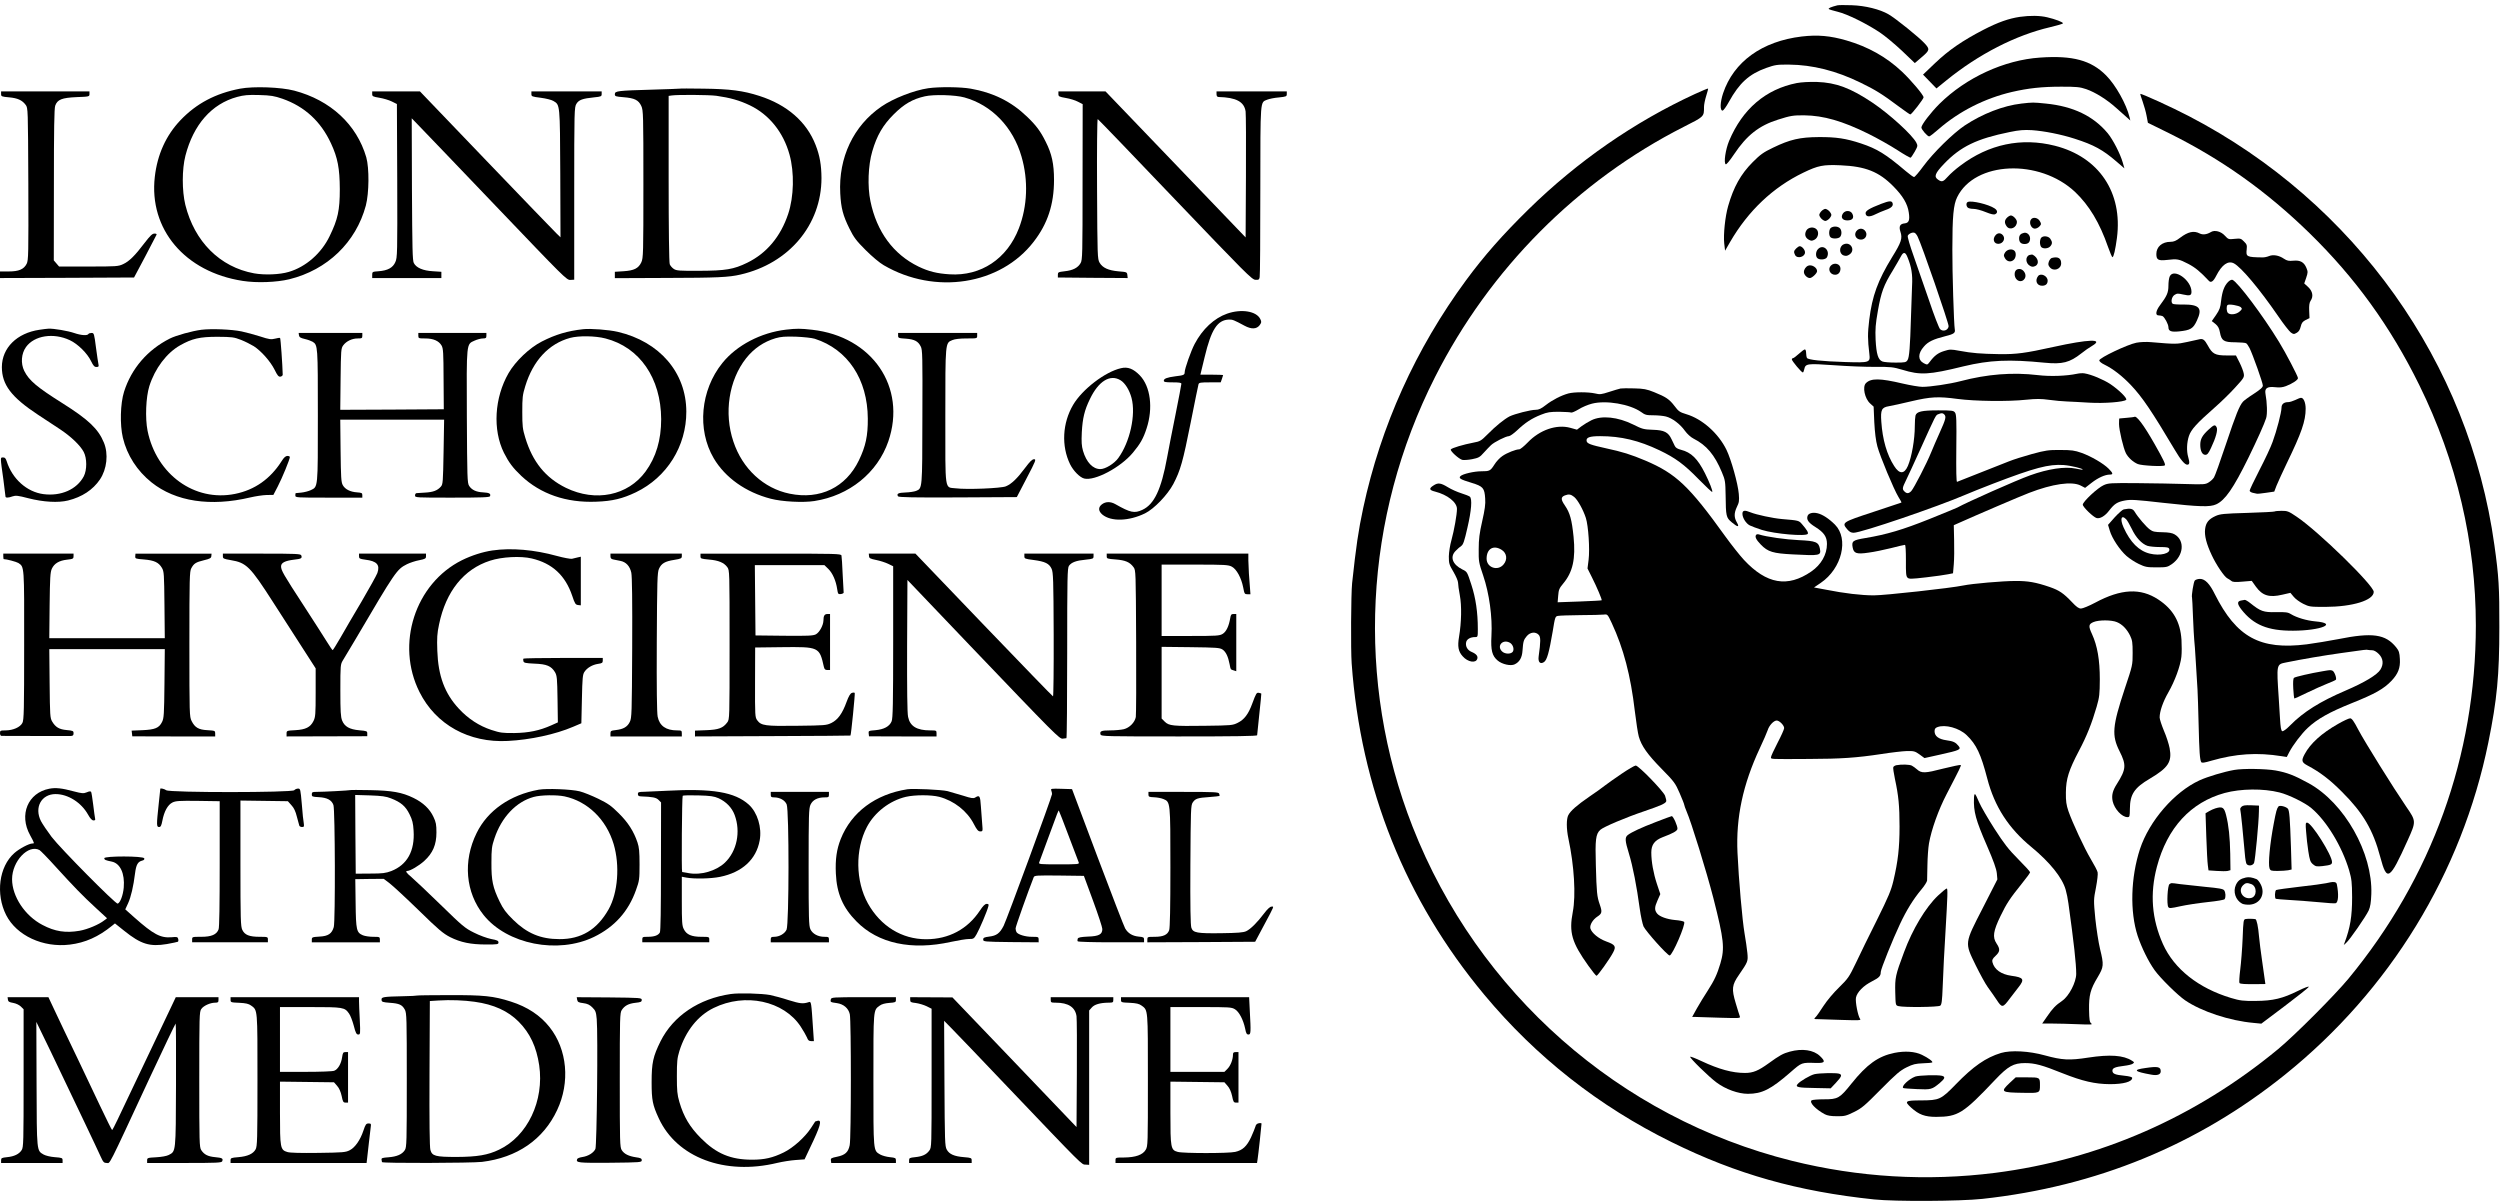 <svg height="219.243" preserveAspectRatio="xMidYMid meet" viewBox="0 0 2277 1094" width="456.115" xmlns="http://www.w3.org/2000/svg"><g transform="matrix(.1 0 0 -.1 0 1094)"><path d="m16735 10894c-59-15-86-27-78-34 4-4 41-15 82-25 86-21 257-105 381-187 47-31 138-107 203-168l117-112 55 47c83 70 85 78 33 134s-261 225-327 263c-79 46-212 79-336 83-60 2-119 2-130-1z"/><path d="m18397 10789c-101-15-198-49-332-118-191-99-316-185-440-303l-110-105 61-63 61-63 89 72c295 240 633 413 947 486 64 15 117 31 117 35 0 11-71 38-144 55-66 16-158 17-249 4z"/><path d="m16410 10610c-361-43-620-230-716-517-27-81-30-158-5-158 8 0 34 36 58 80 95 172 184 253 341 309 80 28 97 31 207 30 214-2 429-56 650-164 135-65 203-108 347-216 55-41 103-74 107-74 12 0 121 141 121 156 0 21-114 156-198 235-141 133-308 226-504 283-148 43-263 53-408 36z"/><path d="m18580 10418c-325-22-673-182-915-421-81-81-165-191-165-216 1-19 55-81 71-81 6 0 45 30 87 67 185 161 419 280 667 338 148 34 271 48 450 48 140 0 168-3 225-22 84-29 188-94 275-172 39-35 83-74 99-88l29-26-7 30c-29 119-126 293-214 381-136 137-304 183-602 162z"/><path d="m16365 10186c-283-56-494-236-616-526-33-79-51-202-31-214 6-4 39 36 77 93 114 171 227 260 400 314 113 36 138 40 240 39 173-2 347-52 580-167 83-41 202-108 265-149s118-72 122-70c5 3 22 28 38 56 27 49 28 53 14 81-38 72-243 259-399 364-200 134-332 183-505 189-72 2-141-2-185-10z"/><path d="m2187 10135c-224-43-398-135-544-288-131-138-210-312-233-515-55-477 274-867 801-948 128-20 308-13 424 15 346 85 607 336 697 671 30 114 32 341 4 440-87 299-326 520-656 607-122 32-370 41-493 18zm386-92c202-71 349-206 442-407 61-131 79-227 80-416 0-194-18-275-93-429-75-156-217-280-372-325-82-25-221-30-316-13-311 57-543 289-626 624-31 128-31 324 1 448 73 283 239 472 472 535 60 16 97 20 199 17 108-3 137-8 213-34z"/><path d="m8455 10139c-130-19-318-92-427-167-255-175-392-465-375-791 7-134 25-202 84-321 40-81 62-110 148-196 58-58 127-116 164-137 467-273 1063-180 1366 214 127 164 185 340 185 563 0 145-20 238-76 348-47 95-87 149-171 229-141 136-309 219-512 254-90 16-288 18-386 4zm329-84c248-69 443-270 520-539 63-216 54-451-24-653-107-278-346-437-630-419-115 7-192 26-285 71-228 111-380 317-437 595-28 134-21 327 17 455 42 144 96 237 195 336 94 94 172 139 283 164 79 19 279 13 361-10z"/><path d="m6188 10135c-2-1-113-5-248-9-314-9-340-12-340-41 0-20 6-22 80-28 100-8 136-26 161-80 18-40 19-75 19-712s-1-672-19-712c-26-55-66-75-163-81l-78-5v-29-29l473 2c457 1 566 6 672 31 441 101 737 453 737 879-1 118-15 202-53 300-82 212-260 367-513 448-149 48-267 63-508 66-119 2-218 2-220 0zm337-65c126-18 208-41 305-87 175-84 305-245 361-449 45-163 40-383-12-539-69-208-197-360-374-446-123-60-196-72-435-73-182-1-209 1-233 17-15 10-32 29-37 43-6 15-10 324-10 779v754l28 4c56 8 339 6 407-3z"/><path d="m15439 10087c-553-255-1070-613-1518-1052-236-232-402-420-568-645-460-626-776-1326-937-2075-44-206-65-350-101-685-10-99-13-602-4-730 82-1139 489-2155 1209-3019 470-564 1043-1015 1705-1341 591-292 1148-449 1845-522 190-20 782-17 985 5 1038 113 1958 490 2755 1130 957 769 1612 1839 1854 3028 79 390 100 609 100 1049 1 361-5 463-45 747-230 1663-1269 3121-2783 3908-151 79-436 209-442 202-2-1 8-33 21-69 13-37 30-96 36-130l12-64 191-94c482-239 889-529 1280-910 417-407 738-851 1001-1385 341-693 515-1435 515-2190-1-1188-401-2296-1160-3216-128-154-486-513-640-641-752-622-1631-1007-2580-1128-619-78-1243-41-1850 110-1569 391-2861 1530-3455 3045-519 1324-444 2812 206 4095 498 983 1296 1786 2266 2278 186 94 183 91 183 181 0 20 9 65 20 100s19 65 17 67-55-20-118-49z"/><path d="m10 10086c0-22 5-24 72-30 79-7 120-26 152-69 21-28 21-35 24-720 2-644 1-694-15-727-26-51-72-70-165-70h-78v-30-30l611 2 610 3 101 190c55 105 102 195 104 200 3 6-6 11-20 10-19 0-39-20-89-85-87-115-140-168-195-193-44-21-62-22-315-22h-269l-24 28-24 28 1 687c0 505 3 696 12 722 20 56 60 72 195 78 115 4 117 5 117 28v24h-402-403z"/><path d="m3390 10086c0-21 6-24 66-34 36-6 87-21 113-34l46-23 3-698c2-664 1-701-17-741-22-52-70-78-153-84-56-4-58-5-58-33v-29h315 315v29 28l-77 5c-91 5-152 32-174 75-12 23-14 134-17 673l-2 645 58-60c33-33 350-365 706-737 627-656 647-677 681-675l35 2v785c0 761 1 786 20 817 22 36 55 48 163 59 62 6 67 9 67 30v24h-320-320v-24c0-22 5-24 85-34 47-6 99-19 115-29 61-36 60-25 63-662l2-580-38 37c-21 20-309 319-640 664l-602 628h-217-218z"/><path d="m9640 10086c0-22 6-25 68-36 37-6 86-21 110-34l43-22-1-709c0-660-1-711-18-739-25-43-70-66-144-74-59-7-63-9-63-32v-25l318-3 318-2-3 27c-3 27-5 28-80 34-92 8-146 32-173 79-19 34-20 53-23 673-2 352 1 637 6 635 4-1 322-331 705-733 639-668 700-730 731-731 29-2 35 1 39 24 4 15 6 371 6 791 1 845-3 798 64 826 18 7 65 17 105 20 67 7 72 9 72 31v24h-320-320v-25c0-17 6-25 18-26 161-4 234-43 247-132 3-23 5-291 3-594l-3-553-638 665-638 665h-214-215z"/><path d="m18410 9999c-164-19-353-92-516-200-106-71-286-248-376-370-40-55-78-99-85-99-6 0-40 24-74 53-185 157-262 204-409 253-136 45-225 59-385 58-172-1-262-22-415-96-90-43-117-63-186-132-109-109-175-228-224-400-28-98-44-258-36-339l8-68 46 80c165 284 391 498 667 631 135 65 180 74 339 67 227-10 349-58 481-192 86-87 129-159 140-237 11-71 1-96-37-100-43-4-55-27-39-76 20-60 9-95-76-232-130-213-181-352-208-570-15-126-15-176 1-311 9-79 5-81-219-74-218 7-337 20-349 37-4 7-8 28-8 46 0 17-5 32-11 32-7 0-31-18-55-40s-48-40-54-40c-5 0-10-5-10-11 0-14 88-119 100-119 4 0 10 13 13 29 11 52 26 54 270 37 122-9 292-16 377-15 142 1 163-2 245-26 166-51 242-47 559 31 238 57 413 65 738 33 163-16 228 1 335 85 28 23 73 54 99 69 109 65-29 61-356-11-253-56-335-67-490-65-174 3-247 9-361 30-81 15-89 15-143-2-55-17-88-42-131-100-21-27-21-27-53-11-55 29-55 89 1 152 37 44 86 67 193 94 81 20 95 30 88 64-8 45-23 522-22 726 0 302 10 409 44 477 160 327 748 353 1074 47 128-122 224-281 300-501 18-51 36-93 40-93 11 0 27 69 41 175 54 414-163 738-565 840-304 77-602 15-861-181-41-30-92-75-114-100-42-48-55-52-89-28-40 27-28 58 54 144 151 158 298 229 599 290 87 18 129 21 202 17 112-8 265-38 389-78 175-56 257-101 381-208l72-62-15 53c-23 80-88 207-137 267-131 157-314 245-562 270-119 12-118 12-225 0zm-944-1212c34-65 285-791 282-816-4-37-51-53-78-26-10 11-55 126-98 255-44 129-108 312-141 406-36 101-59 179-55 189 8 19 43 35 62 27 7-2 20-18 28-35zm-93-186c37-90 48-159 42-263-2-57-7-186-10-288-8-268-15-362-31-387-13-21-22-23-109-23-51 0-105 4-120 10-39 15-55 66-62 198-4 99-1 140 21 265 30 170 53 232 135 365 32 54 66 112 75 130 22 42 40 41 59-7z"/><path d="m17134 9086c-111-43-146-65-142-89 4-31 37-33 90-6 23 12 65 29 92 39 53 18 73 38 63 64-8 21-30 20-103-8z"/><path d="m17923 9103c-16-6-17-35-1-51 7-7 30-12 53-12 22 0 72-13 110-29 50-20 75-26 88-19 24 12 21 35-7 53-54 36-208 73-243 58z"/><path d="m16590 9020c-11-11-20-27-20-35s9-24 20-35 27-20 35-20 24 9 35 20 20 27 20 35-9 24-20 35-27 20-35 20-24-9-35-20z"/><path d="m16786 8999c-24-35-6-64 39-64 47 0 64 22 47 59-15 33-64 36-86 5z"/><path d="m18280 8960c-24-24-25-48-4-78 29-42 94-14 94 40 0 22-34 58-55 58-8 0-24-9-35-20z"/><path d="m18502 8948c-27-27-5-88 32-88 13 0 31 9 42 21 17 19 17 23 3 47-16 30-57 40-77 20z"/><path d="m16678 8869c-21-12-24-69-6-87 17-17 73-15 88 3 18 22 15 66-6 82-21 15-52 16-76 2z"/><path d="m16454 8846c-21-34-14-67 19-86 24-13 30-13 55 0 33 19 42 69 17 94s-72 20-91-8z"/><path d="m16918 8848c-40-33-19-88 32-88 45 0 66 52 34 84-19 19-45 20-66 4z"/><path d="m20137 8829c-38-23-74-27-102-13-54 28-106 16-180-40-35-27-56-36-86-36-76 0-129-45-129-111 0-53 17-63 97-54 94 11 107 9 194-36 65-34 109-71 187-154 19-21 41-7 67 45 52 102 108 141 161 114 67-35 234-234 405-483 47-69 98-134 113-146 25-18 29-18 54-4 19 10 30 28 37 57 8 34 18 46 45 60l35 17-3 68c-2 48 2 74 13 90 27 39 19 86-21 124l-37 34 18 52c16 48 16 55 2 89-22 53-56 72-119 66-42-4-57-1-86 18-45 31-98 40-136 24-17-7-44-13-61-12-143 2-150 6-142 74 4 36 1 46-25 71-27 28-33 29-85 24-55-6-57-5-89 29-35 39-93 54-127 33z"/><path d="m18435 8822c-31-7-45-22-45-51 0-34 17-51 50-51s50 17 50 50c0 32-27 58-55 52z"/><path d="m18177 8802c-34-37-16-85 29-80 38 4 59 44 40 73-18 27-48 30-69 7z"/><path d="m18592 8778c-7-7-12-26-12-43s5-36 12-43c18-18 63-14 81 6 21 23 21 41 1 70-17 24-62 30-82 10z"/><path d="m16792 8717c-43-19-43-86 0-101 20-7 33-5 52 8 59 38 12 122-52 93z"/><path d="m16360 8680c-23-23-24-33-10-61 20-36 90-17 90 25 0 24-28 56-48 56-7 0-21-9-32-20z"/><path d="m16557 8672c-20-22-22-63-5-80 20-20 76-15 88 7 33 64-37 125-83 73z"/><path d="m18263 8644c-15-24-15-29-2-53 18-32 54-39 80-15 21 19 25 64 7 82-22 22-66 14-85-14z"/><path d="m18484 8620c-40-15-36-78 7-100 16-9 28-9 45-1 41 18 29 76-21 103-5 3-20 2-31-2z"/><path d="m18688 8593c-9-2-21-17-27-33-8-24-6-34 8-51 34-43 104-19 104 35 0 47-29 64-85 49z"/><path d="m16676 8524c-32-32-8-84 38-84 29 0 49 22 49 56 0 43-55 60-87 28z"/><path d="m16470 8523c-22-8-40-34-40-58 0-25 29-55 54-55 20 0 66 43 66 63 0 32-47 62-80 50z"/><path d="m18373 8489c-30-11-32-68-3-94 42-38 98 12 71 64-16 29-42 40-68 30z"/><path d="m19762 8425c-7-14-12-52-12-85 0-63-14-94-77-178-38-50-44-92-14-92 11 0 27-3 36-6 19-8 55-75 55-102 0-36 25-45 96-38 106 11 129 25 163 98 53 113 25 147-122 147-47-1-91 2-97 6-21 13-11 64 15 81 23 15 32 15 79 4 61-14 76-9 76 25 0 106-162 219-198 140z"/><path d="m18563 8428c-31-40-12-88 36-88 33 0 51 16 51 46 0 44-63 73-87 42z"/><path d="m20294 8375c-35-35-54-86-64-171-6-62-14-83-46-130l-39-56 33-26c24-20 34-39 41-76 14-77 35-91 139-91 48-1 93-4 100-9 7-4 21-24 31-44 29-58 121-317 121-341 0-16-21-35-82-75-46-29-90-62-99-72-33-38-64-115-155-387-51-153-100-290-109-303-9-14-30-34-48-45-30-19-44-20-207-15-96 3-294 7-440 8-249 2-268 1-311-19-54-24-189-150-189-177 0-21 96-114 126-122 31-8 76 18 114 68 48 62 74 79 144 92 53 10 100 7 346-21 336-37 428-40 485-14 81 37 156 145 292 421 84 172 146 310 163 364 12 37 9 141-6 222-9 50 16 68 87 60 42-5 68-2 100 10 61 24 109 56 109 73 0 16-113 233-173 330-145 238-377 547-424 565-8 3-25-5-39-19zm116-231c13-14 12-18-13-40-30-26-85-32-105-12-13 13-16 60-4 72 11 12 105-4 122-20z"/><path d="m11177 8086c-119-42-224-140-296-276-33-62-91-226-91-258 0-24-9-28-86-37-75-10-104-21-104-40 0-12 15-15 80-15 59 0 80-3 80-13 0-7-24-134-54-283-30-148-64-322-76-388-53-291-117-427-225-477-73-34-109-26-245 51-45 26-90 25-124-1-35-27-33-61 4-93 79-66 242-61 389 11 83 41 205 168 258 268 64 122 87 203 158 560 36 182 68 338 71 348 5 15 19 17 104 17h98l11 31c6 18 11 34 11 35 0 2-47 4-103 4h-104l39 161c60 251 116 337 221 341 33 1 45-4 142-56 63-34 110-32 138 5 17 24 18 30 6 55-35 73-173 95-302 50z"/><path d="m360 7939c-206-30-342-165-343-339 0-161 85-274 329-435 65-43 156-103 202-133 99-66 183-146 214-205 31-58 31-165 1-223-63-119-207-183-368-162-150 20-283 138-334 299-9 28-17 36-34 35-25-1-26 10 4-203 10-79 19-147 19-153 0-13 26-13 66 2 27 9 48 7 140-17 141-36 275-43 364-21 128 32 226 97 290 191 64 95 79 233 36 337-51 124-141 209-374 356-235 148-307 208-351 296-34 69-27 158 16 218 76 105 250 132 399 62 73-34 160-120 194-192 20-41 30-52 48-52 20 0 23 4 19 23-3 12-13 82-23 155-16 126-18 132-40 132-12 0-26-4-29-10-10-16-67-12-128 9-58 20-187 42-235 40-15-1-52-5-82-10z"/><path d="m1835 7939c-85-11-230-51-288-80-204-103-350-273-417-484-34-107-39-301-11-419 38-160 130-302 261-407 219-175 537-223 900-137 47 11 113 21 148 22l62 1 40 77c39 75 110 247 110 268 0 5-10 10-22 10-16 0-32-14-52-46-103-163-246-264-426-300-368-74-715 177-796 575-23 115-15 307 16 406 51 162 158 303 280 372 110 62 179 78 340 78 134-1 150-3 215-28 38-15 91-42 117-58 68-44 151-138 189-214 26-53 36-65 53-63 12 2 21 10 21 18-2 88-19 331-24 334-4 3-24 0-46-6-35-9-53-7-135 20-52 17-129 37-170 46-93 19-272 26-365 15z"/><path d="m5310 7944c-142-16-250-48-375-112-112-57-240-179-303-288-129-224-146-516-42-726 44-87 81-137 158-210 176-165 408-246 682-235 147 5 241 28 362 86 282 136 460 420 459 735-1 355-243 637-624 726-81 19-250 32-317 24zm204-84c312-80 506-361 508-735 0-190-47-347-142-477-161-220-455-280-725-149-186 91-304 236-371 458-24 78-27 105-27 233 0 130 2 154 27 235 71 233 214 387 409 440 78 21 229 19 321-5z"/><path d="m7159 7940c-229-27-449-142-579-303-200-247-233-608-79-869 104-176 291-309 519-368 103-27 294-37 397-21 318 49 575 257 674 544 169 493-147 955-694 1016-106 12-140 12-238 1zm262-83c301-97 481-369 483-727 1-157-19-251-81-380-119-247-354-361-631-304-236 48-430 227-512 474-88 260-42 560 116 760 70 88 160 150 268 182 49 14 86 17 186 14 71-3 145-11 171-19z"/><path d="m2723 7888c3-17 14-24 53-33 27-6 59-18 71-25 48-30 48-37 48-675 0-665 2-645-65-677-19-9-57-19-85-22-27-2-51-5-52-5-2-1-3-10-3-21 0-20 7-20 305-20h305v23c0 19-6 22-47 25-63 4-110 28-131 66-15 27-17 70-20 314l-3 282h473 473l-5-294c-5-276-6-295-25-316-32-36-71-50-143-54-37-2-73-5-79-5-7-1-13-10-13-21 0-20 7-20 339-20 274 0 340 3 344 13 9 23-6 32-62 35-64 3-104 22-128 59-17 25-18 74-21 630-3 683-5 659 70 693 24 11 58 20 76 20 27 0 32 4 32 25v25h-310-310v-25c0-24 3-25 63-25 74 0 124-22 149-65 15-27 17-64 18-305l2-275-472-3-471-2 3 279c3 264 4 281 24 308 28 38 80 63 132 63 38 0 42 2 42 25v25h-290-290z"/><path d="m8180 7886c0-22 4-24 70-28 79-6 112-23 136-71 16-29 17-89 15-640-1-664 0-652-58-676-16-6-59-13-96-14-65-2-83-11-68-35 5-9 143-12 545-10l537 3 90 173c84 160 88 172 67 172-17 0-38-21-83-81-70-94-122-145-174-166-41-18-358-31-456-18-103 12-95-45-95 655 0 681-1 668 64 695 23 10 70 15 131 15 95 0 95 0 95 25v25h-360-360z"/><path d="m20035 7853c-11-2-62-13-113-25-95-21-108-21-329-2-43 4-98 2-135-5-81-16-338-138-338-161 0-9 20-26 48-39 78-38 164-105 244-190 100-106 188-236 396-586 52-89 91-135 113-135s24 18 9 70c-16 54-13 133 7 192s69 113 238 262c55 48 138 129 183 179 79 86 84 94 78 127-3 19-20 64-38 100l-33 65h-87c-102 0-128 14-169 90-29 52-43 64-74 58z"/><path d="m10210 7589c-145-33-353-193-436-334-98-167-108-375-28-540 30-61 89-121 129-131 96-24 332 101 444 236 66 79 95 130 124 220 61 185 36 382-61 483-59 61-110 81-172 66zm-4-110c41-25 81-89 100-161 41-154-15-403-121-548-37-51-118-100-163-100-69 0-127 62-158 166-13 46-15 81-11 169 7 127 24 201 74 303 78 164 185 229 279 171z"/><path d="m18916 7538c-93-20-241-26-356-12-230 27-459 9-703-55-99-26-275-52-347-52-30 0-111 14-180 30-207 49-289 50-335 4-34-33-11-142 39-186l31-28 6-142c5-94 14-168 28-220 24-90 149-390 192-461 17-26 29-49 27-51-2-1-118-40-258-86-283-93-287-96-235-158 20-23 35-31 58-31 70 0 764 237 1022 348 39 17 149 61 245 98 383 147 510 180 645 171 67-5 183-33 173-42-2-2-31 3-64 10-97 20-251-3-414-62-121-43-580-247-662-293-9-5-124-52-255-105-242-97-390-141-583-173-115-19-127-28-116-86 10-54 36-63 144-47 48 6 140 25 204 41 65 17 122 30 128 30s9-55 9-141c-1-115 1-144 14-157 14-14 30-14 169 2 84 10 174 22 200 28l46 9 7 82c4 45 5 144 3 219l-3 137 45 20c163 73 561 244 640 274 215 83 390 108 471 67l40-21 59 46c60 47 124 75 166 75 33 0 30 13-11 54-47 47-158 112-247 144-63 22-89 26-193 26-108 1-134-3-259-37-77-21-171-51-210-67s-159-63-266-105-199-79-205-81c-7-3-9 101-7 303 3 260 1 311-12 328-13 18-26 20-153 20-150 0-197-11-207-48-3-12-6-55-6-95 0-121-28-281-63-363-33-76-77-77-125-1-66 102-106 240-117 403-8 110 3 131 70 142 28 5 118 24 200 44 179 42 247 46 425 22 160-21 459-25 626-7 90 9 133 9 206-1 51-7 125-14 163-15 39-2 131-6 205-11 137-8 315 6 335 26 13 13-65 90-145 144-63 41-172 87-235 97-16 3-48 1-69-4zm-1208-370c20-20 14-43-39-161-28-61-64-146-81-187-37-93-156-324-180-350-23-24-41-25-62-4-22 21-20 33 13 100 16 33 75 160 131 284 143 316 140 311 164 320 30 12 40 12 54-2z"/><path d="m14760 7404c-14-3-61-17-104-31-71-23-84-25-128-14-63 14-191 14-243 0-66-18-147-60-206-106-42-33-64-43-92-43-47 0-190-37-238-60-49-26-125-87-200-163-60-60-68-65-129-76-90-17-198-49-206-62s72-86 104-95c12-3 52-1 89 6 60 12 71 18 107 59 23 25 52 56 66 69 29 28 136 82 163 82 10 0 44 24 75 53 75 71 132 108 217 142 60 24 83 27 167 27 54-1 103-4 108-7 6-3 36 10 68 29 31 20 86 43 122 52 128 33 345-4 447-76 36-27 50-30 113-30 39 0 90-5 113-11 57-14 130-69 173-130 21-29 54-59 78-71 119-60 193-148 259-307 30-71 32-84 34-211 2-190 5-202 55-244 54-46 74-48 48-3-27 46-27 85-1 141 21 42 23 57 18 120-8 94-69 312-112 401-73 150-221 282-366 325-60 18-71 26-107 74-47 62-78 83-187 127-67 27-95 32-180 34-55 2-111 1-125-1z"/><path d="m20905 7299c-22-10-50-19-63-19-40 0-62-18-62-51 0-42-44-211-81-311-16-46-70-161-120-257-49-95-89-180-89-187 0-8 12-16 28-20 15-3 32-7 37-8 6-2 44 2 84 8l75 11 21 55c12 30 55 123 94 205 133 274 171 383 171 495 0 56-19 101-43 99-7 0-30-9-52-20z"/><path d="m19438 7145c-1-1-32-5-68-8s-66-6-67-6c-2-1-3-23-3-50 0-54 40-223 63-267 21-40 65-80 108-98 37-15 233-25 246-12 9 8-14 55-94 196-99 174-166 263-185 245z"/><path d="m14495 7115c-27-13-68-38-91-55l-41-31-61 17c-124 34-278-19-387-133-34-35-68-63-78-63-30 0-112-32-153-61-23-15-56-50-73-78-37-58-44-61-120-61-64 0-169-24-189-44-19-19-2-30 101-61 105-32 118-47 124-143 4-51-3-100-27-206-25-110-32-164-32-255-1-111 0-121 41-241 55-162 85-377 75-550-7-131 6-181 57-224 40-34 120-52 155-34 44 21 67 61 71 125 6 83 10 98 39 132 31 37 81 42 109 11 18-20 18-60-1-196-7-52 14-74 48-52 28 18 47 87 80 280 21 130 23 137 48 141 14 3 106 6 205 7 99 0 195 3 213 5 33 4 34 3 72-78 107-230 172-476 210-802 12-99 28-203 36-231 24-85 79-163 208-294 115-117 125-131 164-221 23-53 42-101 42-107s10-32 21-59c43-98 181-545 245-793 96-378 104-454 63-593-30-100-54-152-115-247-31-47-75-120-99-162l-43-78h36c21-1 120-3 221-7 177-5 184-5 177 13-4 11-21 64-37 119-39 130-35 166 29 258 83 121 84 124 77 200-4 38-15 119-26 180-20 117-53 490-64 732-15 322 49 622 203 952 33 70 65 144 72 165 13 43 55 88 82 88 25 0 68-44 68-69 0-11-27-71-60-134-33-64-60-122-60-131 0-19-18-18 345-16 294 1 430 10 662 45 89 14 193 26 231 27 63 1 73-1 115-31l45-33 144 32c180 40 193 46 165 80-25 31-47 42-108 50-72 10-109 38-109 82 0 21 6 31 26 38 71 27 198-8 266-73 89-85 130-173 188-396 66-254 193-452 404-625 166-137 279-277 310-387 9-30 20-85 25-124 50-360 71-550 71-642 0-77-66-204-128-246-60-41-87-69-139-145l-43-62h94c51 0 155-3 232-6 120-5 136-4 121 7-15 12-18 32-20 124-2 133 12 187 79 298 55 93 57 110 21 257-14 58-33 182-43 276-16 170-16 171 6 283 12 64 19 123 15 139-3 15-31 68-61 118-61 103-168 333-205 439-19 57-24 89-23 170 1 123 26 202 119 379 71 134 117 250 161 401 26 90 28 115 29 250 0 177-22 305-71 412-34 73-32 91 14 110 48 20 165 20 213-1 49-20 91-64 120-123 20-42 23-62 23-158 0-110 0-111-72-326-113-342-120-424-47-569 63-125 60-164-24-297-40-62-50-105-39-158 16-71 84-145 135-145 20 0 21 6 22 76 1 132 40 191 181 274 169 100 204 154 181 278-7 37-30 109-52 159-21 51-39 105-39 121 0 55 30 142 78 226 61 106 110 240 120 326 4 36 4 106 1 155-11 165-76 278-211 367-162 107-339 98-574-28-56-30-115-54-130-54-21 0-41 14-83 59-77 81-116 107-202 137-126 43-198 56-314 55-114 0-391-24-473-41-114-24-715-90-814-90-115 0-268 18-439 52l-107 20 62 42c192 131 257 401 129 530-55 55-115 94-160 104-43 10-80 0-89-23-13-34 6-63 71-103 78-49 105-89 105-154 0-97-53-189-143-251-215-148-407-115-613 106-38 41-114 137-169 213-331 461-450 573-730 692-131 55-207 79-360 112-137 30-169 42-174 65-6 33 26 45 123 45 190 0 352-39 541-129 144-69 225-128 357-264 65-66 120-118 123-115 7 7-25 88-66 170-67 133-125 190-219 214-31 8-48 18-56 35-6 13-19 40-29 60-30 65-67 84-170 87-84 3-96 6-180 48-139 69-287 85-380 39zm-157-699c33-28 82-117 106-191 23-72 37-284 25-381l-10-79 40-80c45-89 94-205 89-210-2-2-93-7-202-11l-199-7 5 60c4 53 9 67 46 111 87 104 114 225 94 426-16 156-33 217-78 283-39 56-39 78-2 93 37 14 55 11 86-14zm-660-482c47-30 54-89 16-133-53-63-154-28-154 53 0 91 63 128 138 80zm73-845c27-14 42-55 29-80-15-26-73-26-100 1-50 50 7 114 71 79z"/><path d="m20114 7028c-56-52-74-85-74-137 0-55 18-91 46-91 18 0 29 13 52 63 44 92 64 165 51 188-14 27-24 24-75-23z"/><path d="m13055 6520c-42-27-38-42 16-55 113-29 199-97 199-158 0-51-26-196-50-283-13-45-23-109-24-149 0-65 3-75 42-141 23-39 42-83 42-99s7-67 16-114c18-94 15-248-7-378-15-89-7-134 33-178 46-53 120-66 133-23 8 24-9 45-52 63-38 16-58 52-49 90 7 27 39 45 82 45 23 0 24 2 24 73 0 151-19 282-59 404-38 117-38 118-82 139-90 45-116 115-60 170 15 16 38 36 50 44 18 12 29 45 56 165 37 158 45 265 22 284-8 6-42 20-78 31-35 11-90 35-122 55-66 40-90 43-132 15z"/><path d="m19343 6303c-11-2-48-35-82-72l-61-69 16-53c20-69 91-176 152-230 26-23 76-56 112-73 59-28 74-31 162-31 91 0 99 2 140 30 107 76 120 214 25 270-21 13-54 19-112 20-67 1-88 5-113 24-34 24-110 113-139 162-17 29-39 34-100 22zm22-90c9-9 32-48 51-87 37-79 91-137 143-155 19-6 69-11 113-11 62 0 80-3 85-16 16-42-82-67-176-44-99 24-178 102-240 240-34 76-20 118 24 73z"/><path d="m15870 6263c0-37 33-89 67-106 15-8 65-26 110-41 118-37 402-61 418-36 7 12-8 37-52 88-30 34-28 34-183 47-83 7-235 40-286 61-53 22-74 19-74-13z"/><path d="m20717 6284c-3-3-115-9-249-13-214-6-248-10-288-28-64-29-89-61-96-120s12-134 61-238c41-88 115-197 142-210 12-6 28-17 37-24 12-10 36-12 100-6l85 7 37-52c60-83 122-102 241-74l74 17 30-36c16-20 55-48 87-64 55-27 63-28 202-28 248 1 440 60 440 137 0 59-508 555-703 685-72 49-83 53-136 53-32 0-60-3-64-6z"/><path d="m15997 6073c-17-16-4-45 41-91 64-66 111-80 292-89 247-13 257-11 246 51-12 62-37 72-193 79-115 5-295 30-363 52-9 3-19 2-23-2z"/><path d="m4485 5929c-88-13-189-45-278-89-427-213-605-766-386-1201 149-297 450-464 804-445 203 10 434 60 595 129l75 32 5 221c4 190 7 224 23 247 24 37 72 65 124 73 37 5 43 10 43 30v24h-358c-197 0-361-3-364-6s-4-13-1-23c4-16 18-19 102-23 111-4 152-22 186-78 18-32 20-55 23-246l3-211-60-27c-108-48-205-68-336-70-107-1-129 2-209 28-112 37-212 102-297 194-129 139-188 298-196 527-4 117-2 157 16 241 62 300 225 503 465 580 107 35 279 44 379 20 187-44 306-154 369-341 23-70 30-80 52-83l26-3v222 221l-27-6c-16-4-40-10-54-13-14-2-75 9-137 26-206 57-414 75-587 50z"/><path d="m30 5875c0-14 2-25 4-25 25 0 115-24 133-35 55-37 54-18 53-751 0-589-2-680-16-706-20-39-84-67-151-68-50 0-53-2-53-25 0-14 6-25 13-25 45-1 607-1 630-1 22 1 27 6 27 25 0 21-5 24-62 29-69 6-102 26-133 78-19 32-20 55-23 347l-3 312h526 526l-3-312c-3-283-5-317-22-351-27-55-64-70-179-75l-98-4 3-26 3-26 377-1h378v26c0 26-2 27-70 31-81 4-115 24-145 84-19 38-20 59-20 699 0 600 2 663 17 691 24 45 42 56 116 74 55 13 66 20 67 38l2 22h-346-347l-2-24c-1-22 2-23 79-29 94-8 134-26 164-77 19-33 20-54 23-337l3-303h-526-526l3 298c3 253 6 303 20 334 22 48 66 75 139 83 54 6 59 9 59 31v24h-320-320z"/><path d="m2030 5876c0-21 6-24 71-35 144-24 177-57 388-386 230-357 232-361 312-485l74-115v-220c0-199-2-224-20-260-28-56-71-78-166-83-77-4-79-5-79-31v-26l368 1 367 1v24c0 23-4 24-72 30-90 8-135 34-157 89-13 33-16 83-16 275 0 230 1 236 23 273 13 20 62 102 109 182 373 634 381 646 475 694 27 13 77 30 111 36 55 11 62 15 62 36v24h-305-305v-24c0-21 6-24 57-31 106-13 136-47 110-122-8-21-72-137-143-258-72-121-159-270-194-332-36-62-67-112-70-112s-27 34-53 77c-26 42-122 192-213 332-183 281-204 318-204 354 0 33 36 51 118 61 66 7 76 13 66 39-5 14-46 16-360 16h-354z"/><path d="m5560 5876c0-19 7-26 30-30 17-3 44-9 60-12 52-10 87-48 100-108 7-37 10-252 8-687-3-598-4-636-22-672-22-45-58-66-127-74-45-5-49-8-49-32v-26h325 325v28c0 25-3 27-43 27-101 0-160 41-177 125-7 34-10 260-8 681 3 562 5 633 20 666 22 49 55 68 138 81 63 10 70 14 70 34v23h-325-325z"/><path d="m6380 5876c0-22 5-23 77-30 87-7 137-28 167-69 21-28 21-37 21-707 0-674 0-679-21-707-39-52-79-67-191-71l-103-4v-27-26l707 3c389 1 708 4 709 5 6 6 43 380 39 388-3 4-15 5-27 0-14-5-29-31-48-83-38-105-79-161-137-190-46-22-58-23-313-26-291-4-327 1-363 50-20 27-21 41-20 345l1 318 238 3c345 4 347 3 388-180 5-21 12-28 31-28h25v255 255h-24c-26 0-36-16-36-58-1-45-36-109-69-127-26-13-69-15-290-13l-260 3-3 320-3 320h317 317l35-34c39-38 70-108 81-184 7-45 9-48 34-45 14 2 25 8 25 13-1 6-5 80-9 165-3 85-9 163-11 173-5 16-44 17-645 17h-639z"/><path d="m7915 5878c1-20 11-25 66-36 35-7 84-23 109-35l45-22v-690c0-561-3-696-14-722-19-47-70-74-147-81-63-5-65-6-62-31l3-25 307-1h308v28c0 26-1 27-57 27-123 0-185 38-202 123-8 35-10 252-9 649l3 598 560-587c796-833 825-862 855-858 14 2 28 4 33 4 4 1 7 349 7 774 0 698 2 775 16 796 23 32 66 48 152 56 67 7 72 9 72 31v24h-315-315v-24c0-22 5-24 85-34 104-14 141-32 163-80 15-33 17-98 19-599 1-310-2-563-6-563s-287 293-630 650l-623 650h-212-213z"/><path d="m10080 5876c0-22 4-23 81-29 89-7 129-24 163-70 21-28 21-36 24-680 2-359 0-667-3-685-9-49-57-98-109-111-25-6-81-11-125-11-81 0-97-7-87-38 5-16 50-17 716-17 505 0 710 3 710 11 0 6 9 93 20 194 11 100 19 184 18 185-2 2-11 5-22 7-21 4-25-2-61-99-35-96-73-145-132-174-46-23-58-24-297-27-293-4-329-1-368 38l-28 28v327 326l263-3c235-3 266-5 291-21 31-20 52-65 65-133 10-51 8-49 39-58l22-7v260 261h-25c-20 0-25-6-30-37-12-73-36-124-69-144-28-17-53-19-293-19h-263v325 325h303c275 0 305-2 337-19 43-23 86-102 103-189 11-58 13-62 39-62h27l-5 68c-2 37-7 92-9 122s-4 83-5 118v62h-645-645z"/><path d="m19990 5655c-11-13-32-143-25-155 1-3 6-84 9-180 4-96 9-188 11-205 3-16 9-111 15-210s12-209 15-245c2-36 7-177 10-315 6-253 11-322 24-344 6-9 28-6 92 13 223 64 417 77 641 41l46-7 22 43c33 64 112 169 169 222 88 82 196 143 403 226 210 84 289 129 360 203 60 64 81 117 76 198-3 59-8 74-34 107-97 120-215 137-529 74-82-16-211-37-285-47-426-53-640 64-838 458-46 94-89 138-134 138-20 0-41-7-48-15zm1617-635c15 0 38-13 59-34 40-40 46-92 15-142-29-48-146-118-319-192-231-99-382-193-504-317-34-35-63-55-71-52-11 4-16 35-21 119-4 62-9 142-11 178-21 317-22 311 67 329 147 30 341 63 498 85 233 33 233 33 248 29 8-1 25-3 39-3z"/><path d="m21150 4828c-103-17-245-50-256-59-8-7-10-38-7-97 3-48 7-89 9-91s54 21 116 52c62 30 145 67 183 82 39 15 74 31 79 35 12 11-12 77-30 84s-19 7-94-6z"/><path d="m20412 5473c-37-7-37-30 2-81 110-141 241-195 471-194 256 1 414 67 203 85-78 7-170 34-222 66-27 17-48 20-137 18-114-2-139 7-233 82-21 17-44 30-50 30-6-1-21-4-34-6z"/><path d="m21295 4349c-150-85-252-178-304-275-32-59-28-75 26-104 112-59 204-129 313-239 193-192 284-347 350-596 60-226 84-212 249 154 78 173 78 174-13 306-118 173-378 590-437 702-41 79-59 103-74 103-12 0-61-23-110-51z"/><path d="m17272 3973c-13-3-26-11-28-18-3-7 4-55 15-107 33-153 42-246 42-434 0-193-14-316-56-494-21-88-45-145-149-355-69-137-155-313-191-390-64-133-72-144-154-225-51-49-111-121-143-170-30-47-62-93-72-102-17-17-16-18 21-18 21 0 119-3 218-7 158-5 178-4 167 9-19 24-45 154-38 194 10 50 69 110 147 149 65 33 79 48 79 85 0 25 110 299 175 436 59 126 122 228 195 315 28 33 51 70 52 82s2 76 3 142 7 154 14 195c22 126 86 306 161 450 123 237 134 259 128 265-3 3-75-12-160-33-165-43-197-44-238-7-14 12-35 28-47 34-21 11-94 13-141 4z"/><path d="m14768 3894c-62-42-131-91-153-108-22-18-85-63-140-100-112-77-170-128-191-168-18-35-18-124 1-213 53-248 69-517 40-668-36-188-10-278 143-492 35-49 68-90 73-90 11 0 120 153 151 212 30 56 20 71-63 101-69 25-133 78-144 119-7 31 22 80 65 108 41 27 44 42 21 108-26 75-29 106-36 358-7 235-1 285 40 323 29 27 232 113 404 171 146 50 190 69 197 89 2 6-3 30-11 52-20 46-241 274-267 274-10 0-68-34-130-76z"/><path d="m20350 3930c-92-16-243-61-317-95-230-106-457-369-542-625-85-261-93-572-21-792 36-107 98-234 155-313 51-71 210-228 278-274 148-101 406-186 622-205l71-7 214 161c118 89 216 167 218 174 2 8-38-7-95-35-143-71-230-92-388-93-115-1-141 2-225 27-296 89-518 264-620 491-102 229-120 458-55 704 94 355 308 587 617 672 148 40 353 42 499 5 85-21 233-94 291-143 138-116 279-348 344-567 23-80 26-108 27-245 0-173-17-278-69-415l-7-20 22 20c33 28 180 241 205 295 15 34 21 72 24 150 13 373-245 830-571 1009-133 73-197 97-301 116-92 16-296 19-376 5z"/><path d="m450 3759c-196-37-279-237-176-423 41-76 41-76 21-76-30 0-121-48-165-88-139-123-171-372-74-564 95-187 336-299 580-269 140 17 261 71 385 172l26 21 84-67c153-123 233-147 389-121 51 9 96 19 100 21 5 3 6 14 3 26-5 18-11 20-60 15-101-8-164 25-339 180l-83 74 25 54c27 59 49 154 64 274 10 79 25 106 65 116 16 4 22 11 19 21-9 22-364 22-364 1 0-15 10-19 68-31 77-16 120-108 109-237-6-69-32-138-55-146-18-6-520 501-602 608-39 52-83 117-97 144-63 124 4 246 133 246 113 0 234-76 296-187 20-36 36-53 50-53s18 5 14 18c-2 9-10 65-17 124-7 60-16 113-19 118-4 7-18 6-40-4-30-12-42-11-119 9-107 29-164 35-221 24zm-90-559c10-6 77-74 148-153 166-182 243-262 367-376l100-92-25-19c-48-38-152-82-225-95-127-22-225-7-338 53-160 83-277 260-277 417 0 163 148 320 250 265z"/><path d="m1460 3758c0-2-7-66-15-143-20-188-20-205 4-205 15 0 21 12 30 58 16 84 49 144 91 165 30 15 61 17 233 15l198-3v-570c0-374-3-579-10-597-18-48-65-68-158-68-82 0-83 0-83-25v-25h345 345v25c0 24-2 25-75 25-95 0-136 17-158 63-15 31-17 93-17 607v571l216-3 216-3 32-36c23-24 38-56 50-105 10-38 20-75 22-81 2-7 13-13 25-13 18 0 20 4 16 33-4 17-12 96-18 175-12 136-13 142-34 142-13 0-28-7-35-15-19-22-1136-23-1166 0-16 12-54 21-54 13z"/><path d="m4907 3750c-261-47-466-190-566-395-126-255-101-541 64-747 214-267 676-358 1005-199 187 91 314 232 383 428 30 83 32 97 32 233 0 116-4 156-19 200-34 101-86 182-170 265-68 68-98 89-186 132-58 28-134 59-170 68-75 19-301 28-373 15zm235-61c210-45 380-210 447-434 58-195 39-445-46-595-105-185-249-272-448-271-171 0-296 53-421 176-65 64-90 97-123 165-63 130-76 192-75 355 0 124 3 149 27 220 64 194 199 336 358 379 65 18 208 20 281 5z"/><path d="m8265 3754c-291-45-511-209-608-454-37-94-50-185-44-314 8-181 64-311 188-436 197-201 501-266 861-186 65 14 138 26 162 26 43 0 47 2 71 44 26 45 97 211 107 254 5 18 2 22-15 22-16 0-34-19-62-61-112-169-283-261-490-261-221 0-414 119-530 326-113 204-117 491-9 697 70 133 207 239 355 274 83 19 229 19 304 0 135-36 254-129 315-248 28-54 40-67 59-67 22 0 23 2 17 68-3 37-8 109-12 160-6 97-12 106-53 80-15-9-36-6-107 17-49 15-114 34-144 42-55 13-309 25-365 17z"/><path d="m9575 3743c4-10 7-25 7-33-1-25-411-1140-441-1200-35-68-64-90-132-98-45-6-54-10-54-27 0-19 8-20 253-23l252-2v25c0 24-3 25-60 25-61 0-128 20-142 43-4 7-8 22-8 34 0 16 112 331 165 466 7 16 25 17 232 15l225-3 84-228c46-125 84-241 84-256 0-49-31-66-130-69-67-3-90-8-94-19-3-8-4-19 0-24 3-5 136-9 305-9h299v24c0 21-5 24-51 28-56 6-95 30-121 74-10 16-122 308-251 649l-233 620-98 3c-91 3-98 1-91-15zm158-413c47-124 89-233 92-242 7-17-6-18-180-18s-187 1-180 18c4 9 40 107 80 217 91 248 95 259 99 254 2-2 43-105 89-229z"/><path d="m3189 3746c-4-3-241-16-311-16-33 0-38-3-38-23s5-22 63-25c76-4 118-26 134-72 15-45 18-1057 3-1111-17-60-50-83-130-87-66-4-70-6-70-28v-24h310 310v25c0 24-3 25-60 25-33 0-76 6-95 14-58 25-63 46-66 291l-3 220 129 2 130 1 54-41c30-23 150-134 266-247 180-176 221-210 285-243 96-48 187-67 328-67 103 0 112 1 112 19 0 15-12 21-67 31-38 8-105 32-156 58-83 41-105 60-306 256-119 116-238 228-264 250-45 37-58 56-37 56 26 0 107 48 154 91 78 71 111 148 111 259 0 71-4 94-27 142-34 73-94 130-182 173-105 51-193 67-397 71-97 2-178 2-180 0zm372-75c90-35 133-71 169-145 26-52 33-81 37-149 12-185-58-311-203-368-51-19-78-23-192-23l-132-1-3 359-2 358 135-4c108-4 146-9 191-27z"/><path d="m6070 3740c-80-4-171-8-202-9-51-1-58-3-58-21 0-15 7-20 28-21 106-4 138-10 160-32l23-23-1-582c0-399-3-589-10-603-15-26-50-39-111-39-46 0-49-2-49-25v-25h305 305v25c0 24-2 25-72 25-89 0-136 20-160 70-16 30-18 66-18 256v221l43-8c69-13 223-10 305 7 202 41 330 159 361 331 22 118-20 255-99 327-127 114-330 149-750 126zm475-68c69-32 121-85 146-152 57-153 21-330-89-435-79-75-219-116-330-95-31 5-57 10-59 10-7 0-2 687 5 694 4 5 68 6 142 4 113-3 143-8 185-26z"/><path d="m7020 3705c0-21 5-25 30-25 53 0 99-26 115-64 23-55 22-1093-1-1141-17-37-66-65-113-65-26 0-31-4-31-25v-25h265 265v25c0 23-4 25-41 25-59 0-108 27-128 69-14 32-16 98-16 566 0 479 2 534 17 568 20 44 65 67 128 67 36 0 40 2 40 25v25h-265-265z"/><path d="m10460 3707c0-22 5-24 51-26 28-1 66-8 85-16 64-27 64-22 64-623 0-369-4-549-11-571-15-43-54-61-134-61-63 0-65-1-65-25v-25l491 2 491 3 80 150c98 183 93 172 68 170-14-1-38-24-66-61-63-84-124-144-164-163-27-12-76-16-226-18-223-3-257 4-273 49-8 23-11 194-9 573 3 502 4 543 21 568 24 36 44 43 151 50 49 4 90 8 93 10 2 2 1 12-3 21-6 14-38 16-325 16h-319z"/><path d="m17979 3673c-5-122 16-199 118-433 60-138 86-211 90-251l5-56-132-259c-169-329-167-314-65-524 39-79 88-169 110-199 23-31 58-82 79-113 51-78 57-77 123 12 22 30 57 75 77 100 58 73 48 90-64 105-94 13-156 57-173 124-5 19 1 32 28 57 42 39 44 62 9 114-38 57-29 114 37 250 55 114 85 159 195 296 41 50 74 96 74 102s-49 60-108 119c-89 90-126 137-217 278-60 94-123 202-140 242-16 40-33 73-37 73-5 0-9-17-9-37z"/><path d="m20416 3595c-9-9-14-20-12-23 4-7 29-250 42-407 3-44 11-86 16-92 17-21 57-15 68 10 10 23 43 369 44 467l1 55-71 3c-56 2-75-1-88-13z"/><path d="m20752 3597c-15-19-22-46-42-152-36-187-53-372-39-412 8-21 15-23 73-23 35 0 78 3 96 6l32 7-6 206c-9 266-14 333-29 349-21 20-75 32-85 19z"/><path d="m20178 3580c-14-4-41-16-58-26l-32-19 7-214c4-117 10-234 14-260l6-46 75-5c41-3 86-3 100 0l25 7-2 149c-3 153-14 258-38 353-18 71-33 80-97 61z"/><path d="m15080 3455c-133-51-218-91-253-117-29-22-27-52 9-169s71-298 99-504c9-66 25-138 34-160 21-45 218-265 238-265 25 0 149 286 132 306-5 6-43 14-84 17-73 7-139 31-162 59-25 31-24 58 3 118l26 59-31 93c-32 97-51 203-51 286 0 71 30 111 105 140 91 34 129 55 133 74 4 23-38 118-52 117-6-1-72-25-146-54z"/><path d="m21004 3368c3-46 12-126 20-178 13-82 18-98 42-119 25-21 34-22 86-17 76 9 88 14 88 37 0 63-187 359-227 359-14 0-15-11-9-82z"/><path d="m20455 2950c-49-11-71-27-90-66-29-62-4-140 56-172 14-7 44-11 72-9 94 8 142 98 98 184-11 22-28 44-38 48-42 17-70 21-98 15zm50-60c53-20 53-113-1-126-73-18-126 64-74 116 22 22 37 24 75 10z"/><path d="m21185 2898c-22-5-131-20-241-32-111-13-206-26-213-30-12-8-15-72-3-80 4-2 64-7 132-11 69-4 187-13 262-20 76-8 144-12 152-9 24 9 28 82 10 172-5 25-29 27-99 10z"/><path d="m19760 2890c-18-11-27-186-11-209 8-13 23-12 108 7 54 12 165 29 248 38 87 9 153 20 157 27 12 19 9 61-4 80-10 14-46 20-173 32-88 9-191 20-230 25-86 12-77 11-95 0z"/><path d="m17651 2785c-111-105-232-306-309-515-79-211-83-232-80-366 3-116 3-118 28-125 47-13 365-10 382 4 13 10 17 44 22 172 8 193 13 299 26 510 19 322 21 385 11 385-6 0-42-29-80-65z"/><path d="m20454 2572c-20-3-22-10-28-175-4-95-14-223-22-286s-11-118-7-122c9-9 50-11 157-10l79 1-6 43c-3 23-15 103-25 177-11 74-23 171-27 215-7 86-21 154-33 156-24 4-70 4-88 1z"/><path d="m6656 1889c-290-42-524-199-640-431-68-138-81-195-81-373 0-163 9-207 65-328 165-358 602-522 1080-406 47 11 122 23 166 26l82 6 50 106c94 195 110 253 71 246-12-3-23-6-24-7-1-2-18-29-39-60-55-84-162-180-248-222-100-49-175-66-288-66-195 0-326 55-465 195-102 102-158 196-197 330-20 68-23 103-23 235 0 135 3 165 23 230 57 182 168 322 312 392 287 141 639 65 793-170 24-37 50-82 57-99 9-25 18-33 38-33h25l-7 103c-17 259-17 259-40 252-52-17-78-14-182 18-60 20-137 40-170 47-76 14-282 20-358 9z"/><path d="m3798 1875c-2-2-57-5-123-6-184-4-202-7-200-32 1-20 9-23 76-28 86-6 112-18 136-62 17-30 18-79 18-642 0-566-1-613-18-638-25-39-73-59-148-65-55-4-66-7-64-21 2-9 4-19 4-23 1-12 815-9 911 2 320 39 558 203 684 471 120 254 93 553-69 757-84 106-201 184-352 232-159 51-246 60-565 59-157 0-288-2-290-4zm527-57c172-24 302-83 400-182 103-104 161-229 186-396 47-323-106-646-366-769-101-49-199-65-385-66-195 0-224 8-240 64-7 24-10 257-8 696l3 660 80 5c106 7 232 2 330-12z"/><path d="m72 1838c2-18 12-24 48-30 27-5 54-18 70-33l25-25v-628c0-582-1-630-18-655-23-36-68-58-133-64-49-5-54-8-54-29v-24h280 280v24c0 22-5 24-71 29-41 3-84 14-102 24-63 37-62 21-64 643l-2 565 34-70c19-38 63-128 97-200 71-150 137-287 308-645 67-140 133-281 147-312 23-51 30-58 55-58 33 0 1-65 388 768 129 276 237 502 240 502s4-252 3-560c-2-618-1-603-66-637-19-10-64-18-114-21-79-4-83-6-83-28v-24h339c301 0 340 2 345 16 10 25 0 31-64 37-66 6-100 23-127 64-17 25-18 71-18 643 0 577 1 617 18 642 20 30 82 58 127 58 25 0 30 4 30 25v25h-195-194l-34-72c-19-40-129-271-244-513s-229-482-253-532c-24-51-46-93-49-93s-53 101-111 223c-57 122-147 310-198 417-52 107-109 227-127 265-18 39-58 123-89 188l-55 117h-186-186z"/><path d="m2100 1836c0-23 3-24 79-27 61-3 86-9 108-25 60-44 58-24 58-679 0-547-2-603-17-631-23-41-73-64-158-71-65-5-70-8-70-29v-24h619 620l5 43c3 23 10 87 16 142s13 117 16 137c5 35 4 38-19 38-22 0-28-8-47-65-29-87-76-154-125-179-37-19-60-21-285-24-163-2-258 0-283 8-64 19-67 37-67 360v281l246-3 246-3 28-32c19-21 33-53 42-93 10-52 15-60 35-60h23v230 230h-24c-20 0-24-6-30-47-8-59-38-110-72-123-14-6-131-10-260-10h-234v295 295h275c302 0 314-2 354-59 12-16 31-65 43-110 17-67 25-81 41-81 19 0 20 5 14 133-4 72-7 149-7 170v37h-585-585z"/><path d="m5257 1836c4-20 13-25 55-30 39-5 59-15 84-40 28-28 33-40 39-106 12-134 1-1152-12-1182-16-35-65-66-120-74-23-3-44-12-46-18-13-34 6-36 299-34 281 3 289 4 289 23 0 16-9 21-53 27-66 10-107 30-129 65-17 25-18 72-18 638 0 567 1 613 18 638 26 40 62 59 125 66 48 5 57 9 57 26 0 19-8 20-296 23l-296 2z"/><path d="m7567 1840c-6-24-4-26 56-34 61-9 105-47 117-101 13-57 13-1131-1-1193-13-64-42-90-115-105-53-11-59-14-56-34l3-23h295 294v24c0 21-5 24-55 29-31 3-70 14-88 24-64 38-62 17-62 678 0 654-2 635 57 678 18 14 49 22 88 25 55 4 60 6 60 28v24h-294c-285 0-294-1-299-20z"/><path d="m8290 1836c0-21 6-24 52-29 28-4 72-17 97-29l46-23v-632c0-625 0-632-21-660-27-37-63-53-129-60-50-5-55-8-55-29v-24h285 285v24c0 21-5 24-69 29-90 7-135 27-158 69-17 31-18 74-21 603l-3 570 64-65c36-36 266-276 512-535 700-734 675-709 713-710l32-2v703 703l23 26c24 29 77 44 150 45 43 0 47 2 47 25v25h-285-285v-25c0-23 4-25 46-25 114 0 177-41 189-123 3-23 5-260 3-526l-3-484-565 591-565 590-192 1-193 1z"/><path d="m10210 1836c0-23 3-24 79-27 61-3 86-9 108-25 60-44 58-24 58-679 0-586 0-601-20-635-27-46-92-69-197-70-76 0-78-1-78-25v-25h645 644l5 33c6 34 36 311 36 326 0 4-11 6-25 3-17-3-27-13-31-31-4-14-22-58-40-98-39-82-77-117-144-132-60-14-474-14-523 0-64 17-67 35-67 359v281l246-3 246-3 28-32c19-21 33-53 42-93 10-52 15-60 35-60h23v230 230h-25c-19 0-25-5-25-22 0-45-22-102-50-130l-28-28h-246-246v295 295h278c260 0 279-1 310-20 38-23 76-96 93-177 8-42 14-53 30-53 22 0 23 19 12 218l-6 122h-584-583z"/><path d="m16301 1364c-60-16-93-34-192-106-94-68-142-88-216-88-114 0-236 33-396 108-53 25-100 43-103 40-8-9 171-184 239-234 84-63 199-104 287-104 128 0 208 40 385 194 108 94 101 91 238 87 80-2 87 12 33 63-58 56-162 71-275 40z"/><path d="m17255 1353c-147-30-250-103-392-280-107-134-124-143-248-143-55 0-106-4-114-9-26-17 35-82 119-127 25-13 57-18 111-18 68-1 84 3 155 38s96 56 244 206c140 141 176 172 235 201s82 34 149 37c44 1 82 5 85 8 9 8-38 42-94 69-63 31-155 37-250 18z"/><path d="m18225 1352c-138-42-252-121-413-287-134-138-149-144-314-145-147 0-156-7-91-66 69-63 125-84 227-84 200 1 246 29 538 338 118 124 167 152 272 152 89 0 156-18 340-92 184-73 296-99 433-100 125 0 203 22 203 57 0 8-25 15-72 20-84 8-108 18-108 46 0 24 25 34 107 44 34 4 69 12 78 19 16 11 15 14-6 27-78 51-202 59-399 29-173-27-238-23-395 20-144 40-309 49-400 22z"/><path d="m19541 1215c-118-16-105-32 51-60 56-11 88 0 88 30 0 41-26 47-139 30z"/><path d="m16527 1159c-39-9-133-64-155-91s4-33 158-35l144-3 48 51c53 57 59 74 26 83-33 8-177 5-221-5z"/><path d="m17444 1137c-59-23-127-87-110-104 2-3 58-7 124-10 130-6 138-4 210 56 47 40 52 56 20 65-39 10-211 5-244-7z"/><path d="m18304 1079c-86-82-80-87 124-90 150-3 152-2 152 68 0 73 0 73-117 73h-104z"/></g></svg>